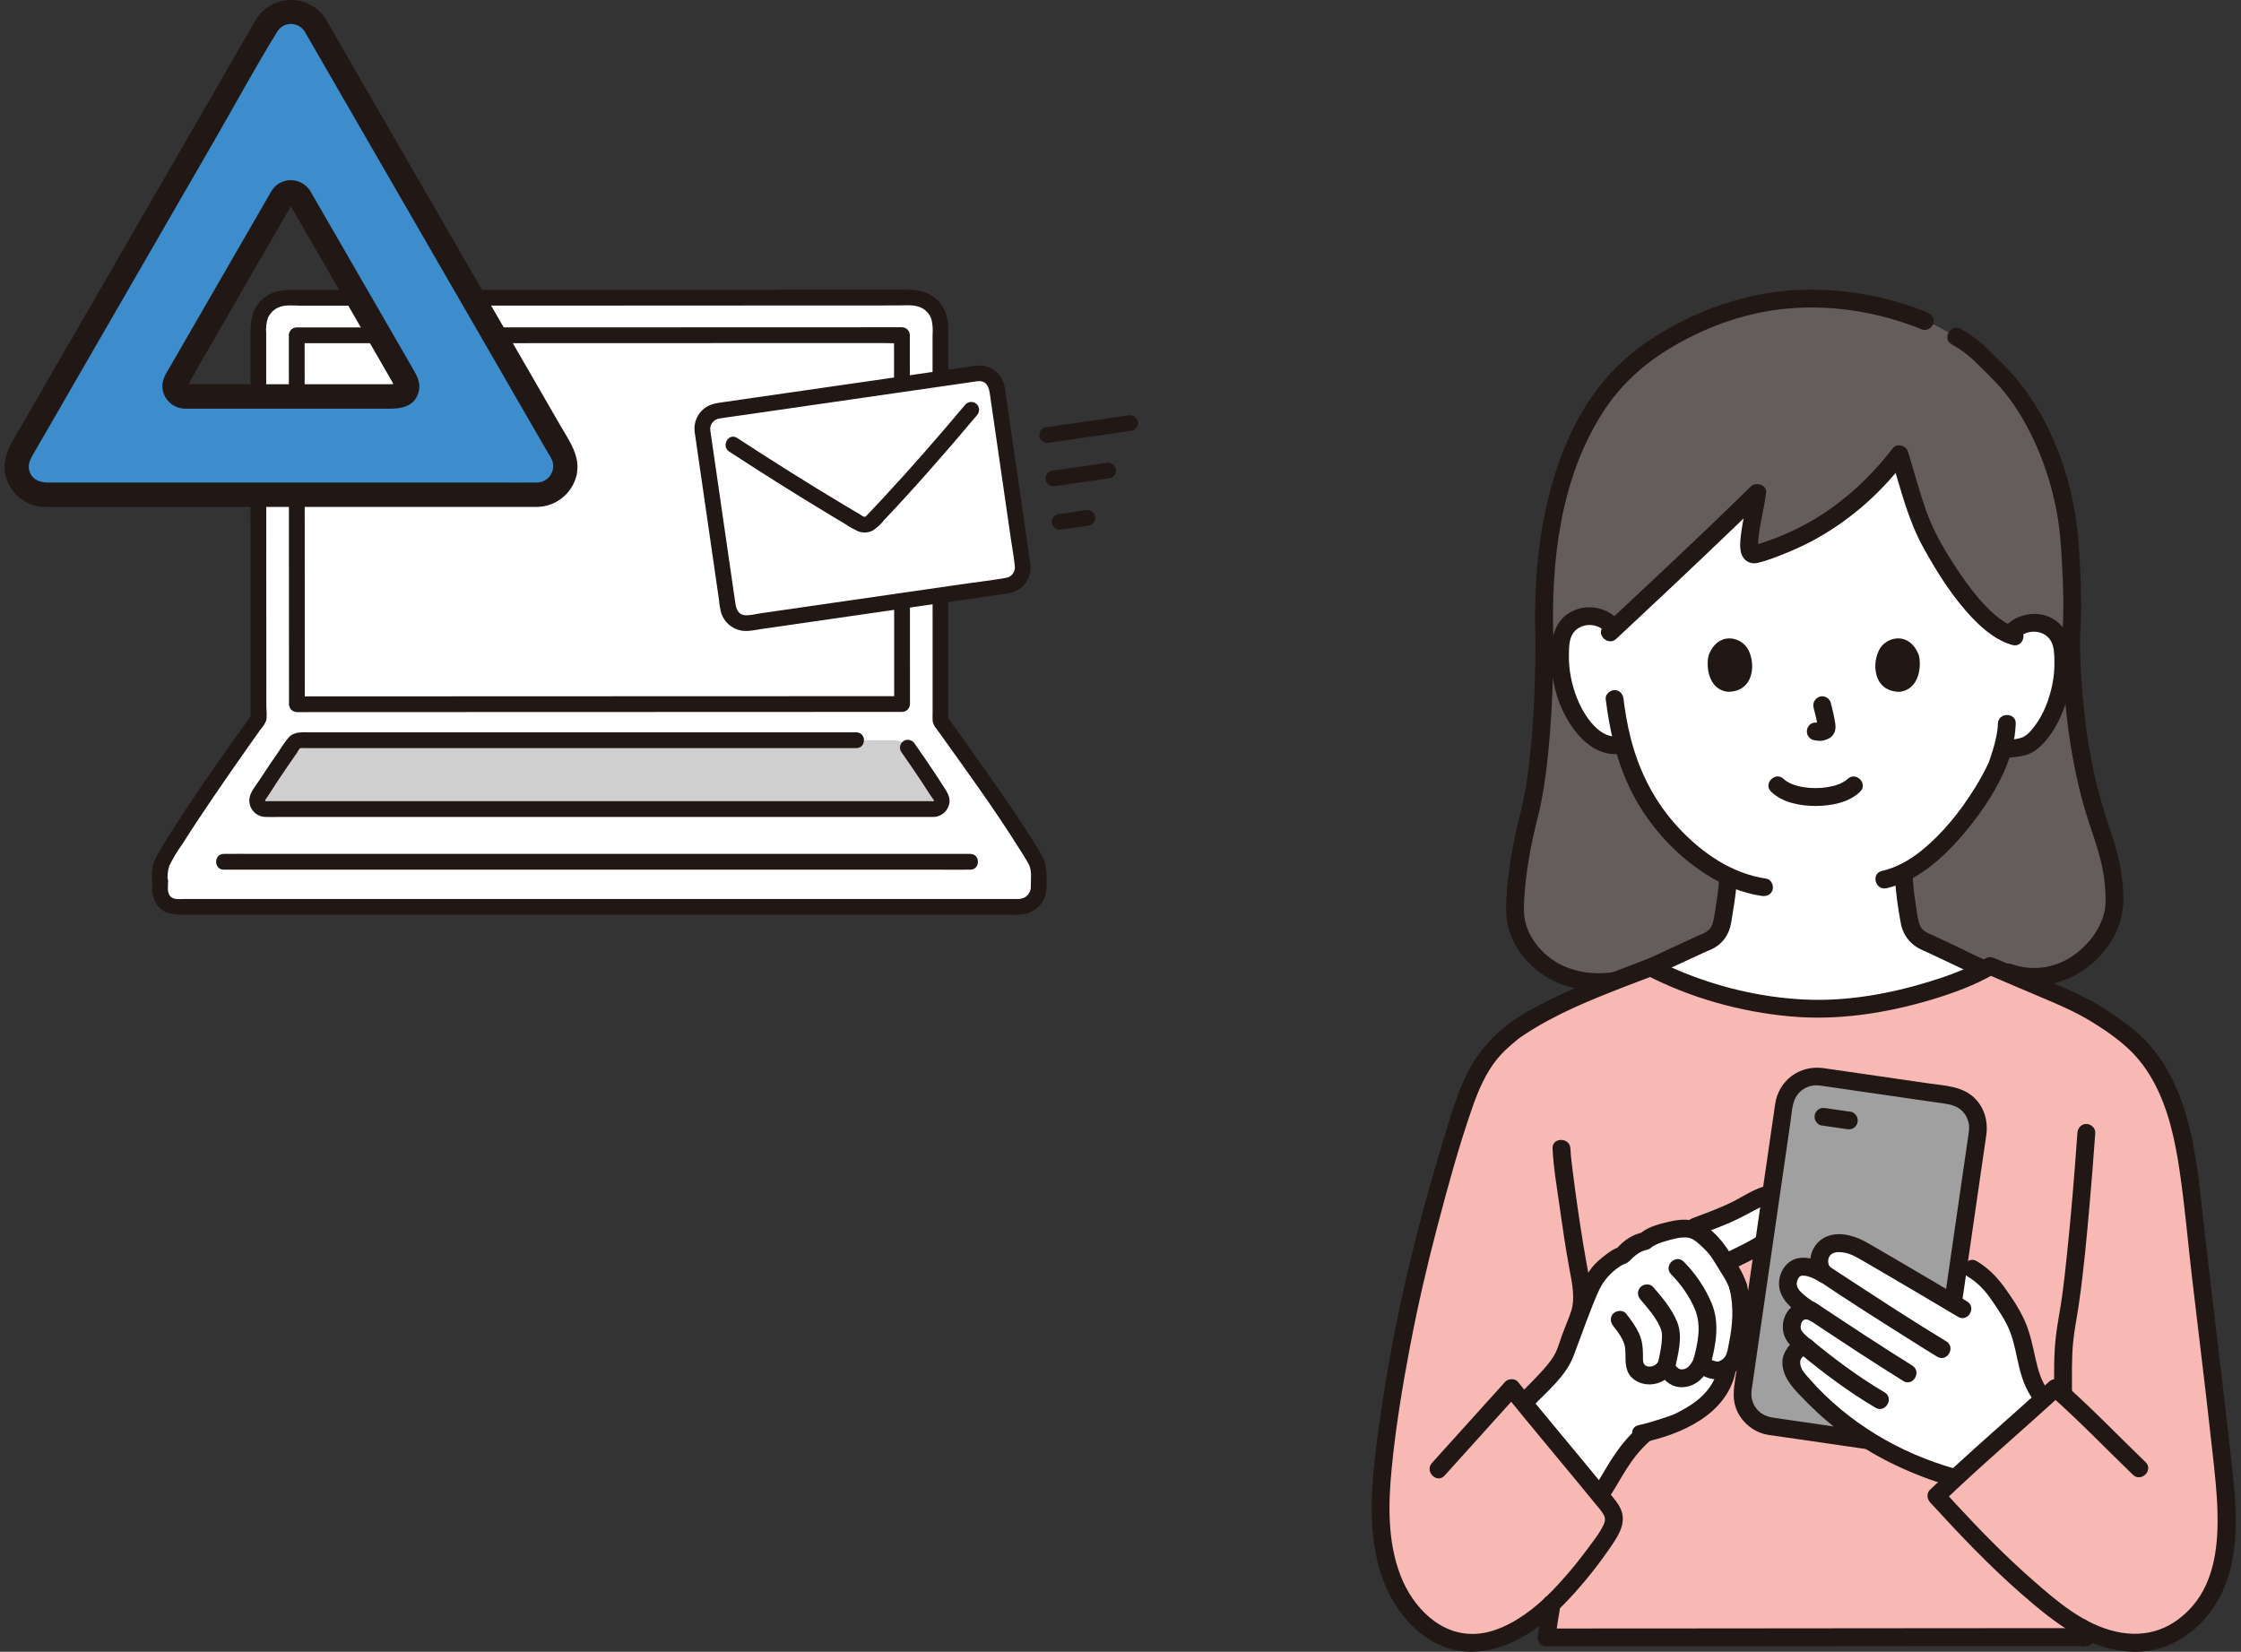 <svg width="213" height="157" viewBox="0 0 213 157" fill="none" xmlns="http://www.w3.org/2000/svg">
<rect x="0" y="0" width="213" height="157" fill="#333333" stroke="none"/>
<g clip-path="url(#clip0_1845_14695)">
<path d="M159.559 91.546C156.439 92.363 154.132 93.126 154.132 93.126C148.067 94.414 143.955 90.249 143.989 86.451C144.01 84.128 144.551 80.324 145.19 78.04C146.124 74.702 146.792 68.828 146.79 60.683C146.391 48.668 149.552 39.954 154.533 35.183C157.536 32.307 164.302 28.39 171.905 28.39C176.542 28.39 179.806 29.233 182.94 30.504L183.929 30.905C184.932 31.45 185.934 31.994 185.934 31.994C187.723 32.966 188.201 33.706 189.844 35.292C193.646 38.961 196.288 45.561 196.708 51.472C196.83 53.177 197.109 57.613 196.84 60.684C196.975 70.83 198.845 76.51 199.811 79.305C200.585 81.547 200.962 83.338 200.983 85.661C201.017 89.459 196.299 94.377 190.874 92.431C190.874 92.431 178.144 89.758 171.7 89.601C168.191 89.515 163.292 90.569 159.559 91.546Z" fill="#645D5C"/>
<path d="M155.599 92.528C155.953 92.408 161.765 89.688 161.886 89.645C163.724 88.981 163.651 87.799 163.883 86.477C164.073 85.391 164.204 84.424 164.261 83.302C161.992 82.236 159.898 80.482 158.065 78.288C156.026 75.847 154.91 73.12 154.272 70.756C154.134 70.77 154.049 70.778 154.049 70.778C152.905 71.064 152.004 70.488 151.367 69.979C150.536 69.307 149.939 68.425 149.482 67.504C148.541 65.612 148.132 63.497 148.312 61.421C148.361 60.895 148.447 60.355 148.712 59.881C149.089 59.205 149.837 58.709 150.659 58.586C151.481 58.464 152.36 58.722 152.953 59.258L153.516 59.662C157.303 56.125 163.618 50.176 167.013 46.839C166.776 48.84 165.519 53.074 166.853 52.677C172.464 51.074 176.982 47.792 180.54 43.164C181.288 45.653 182.23 49.178 183.097 50.804C184.286 53.033 187.627 59.01 191.05 60.342C191.584 59.508 192.701 59.066 193.728 59.219C194.55 59.342 195.298 59.838 195.674 60.514C195.94 60.988 196.026 61.528 196.075 62.054C196.255 64.13 195.846 66.245 194.905 68.137C194.447 69.058 193.85 69.94 193.02 70.612C192.353 71.144 191.147 71.106 190.31 71.254C190.148 71.821 189.982 72.291 189.894 72.557C189.238 74.338 185.551 80.677 180.926 82.948C180.973 84.132 181.11 85.306 181.315 86.478C181.547 87.8 181.474 88.982 183.312 89.645C183.433 89.689 188.645 92.169 188.831 92.246C188.831 92.246 181.169 99.925 170.901 99.925C160.633 99.925 155.599 92.529 155.599 92.529L155.599 92.528Z" fill="white"/>
<path d="M192.033 60.49C192.887 59.761 194.381 59.925 194.941 60.942C195.249 61.5 195.256 62.212 195.266 62.834C195.279 63.593 195.215 64.349 195.061 65.092C194.773 66.485 194.238 67.9 193.369 69.039C193.031 69.484 192.617 69.984 192.062 70.141C191.458 70.313 190.816 70.328 190.197 70.417C189.743 70.482 189.494 71.059 189.605 71.461C189.739 71.949 190.193 72.12 190.648 72.054C191.229 71.97 191.821 71.951 192.392 71.81C193.076 71.642 193.611 71.271 194.1 70.774C195.117 69.743 195.8 68.409 196.277 67.054C196.768 65.661 197.004 64.154 196.96 62.678C196.915 61.201 196.595 59.79 195.296 58.926C193.906 58.002 192.071 58.233 190.833 59.29C190.484 59.588 190.527 60.184 190.833 60.49C191.179 60.836 191.683 60.789 192.033 60.49Z" fill="#211715"/>
<path d="M189.894 68.781C189.866 69.632 189.665 70.46 189.42 71.272C189.334 71.558 189.24 71.842 189.145 72.125C189.113 72.22 189.079 72.314 189.046 72.409C189.037 72.437 189.024 72.464 189.014 72.491C188.96 72.637 189.097 72.308 189.024 72.468C188.647 73.288 188.213 74.077 187.738 74.845C186.358 77.077 184.687 79.179 182.643 80.839C181.528 81.745 180.258 82.467 178.863 82.788C177.799 83.032 178.249 84.67 179.314 84.425C182.175 83.767 184.555 81.672 186.423 79.503C187.982 77.693 189.429 75.656 190.423 73.472C191.083 72.025 191.539 70.371 191.591 68.781C191.627 67.689 189.93 67.69 189.894 68.781Z" fill="#211715"/>
<path d="M153.553 58.657C152.414 57.684 150.851 57.432 149.483 58.075C148.1 58.725 147.575 60.056 147.456 61.499C147.219 64.405 148.097 67.664 150.041 69.879C151.114 71.102 152.617 71.958 154.274 71.596C155.341 71.363 154.889 69.726 153.823 69.958C152.652 70.214 151.557 69.164 150.933 68.291C150.093 67.114 149.566 65.719 149.294 64.305C149.161 63.612 149.109 62.906 149.12 62.2C149.13 61.556 149.134 60.761 149.507 60.204C150.124 59.282 151.525 59.15 152.353 59.857C152.701 60.155 153.211 60.199 153.553 59.857C153.858 59.552 153.903 58.956 153.553 58.657Z" fill="#211715"/>
<path d="M152.617 66.442C152.967 69.307 153.596 72.101 154.819 74.729C156.384 78.092 158.997 81.063 162.112 83.076C163.722 84.117 165.539 84.876 167.441 85.157C167.894 85.224 168.353 85.044 168.485 84.564C168.595 84.164 168.349 83.588 167.892 83.52C164.624 83.036 161.848 81.131 159.621 78.767C157.344 76.35 155.836 73.443 155.012 70.235C154.83 69.526 154.679 68.809 154.554 68.088C154.44 67.428 154.384 67.014 154.314 66.443C154.258 65.988 153.964 65.594 153.465 65.594C153.05 65.594 152.561 65.985 152.617 66.443L152.617 66.442Z" fill="#211715"/>
<path d="M179.788 43.612C180.644 46.49 181.361 49.438 182.825 52.08C184.148 54.467 185.641 56.843 187.542 58.815C188.578 59.889 189.813 60.903 191.276 61.308C192.331 61.6 192.781 59.963 191.728 59.671C190.695 59.385 189.753 58.627 188.944 57.819C187.984 56.861 187.156 55.782 186.393 54.663C185.085 52.744 183.825 50.7 183.059 48.503C182.446 46.744 181.955 44.945 181.424 43.16C181.114 42.115 179.475 42.56 179.788 43.611L179.788 43.612Z" fill="#211715"/>
<path d="M179.93 42.577C177.87 45.242 175.405 47.579 172.51 49.315C171.07 50.178 169.549 50.892 167.962 51.438C167.566 51.575 167.166 51.703 166.763 51.819C166.71 51.834 166.623 51.843 166.576 51.871C166.599 51.857 166.782 51.871 166.664 51.853C166.766 51.869 166.851 51.87 166.942 51.923C166.957 51.931 167.191 52.195 167.111 52.08C167.024 51.955 167.143 52.228 167.132 52.125C167.128 52.079 167.099 52.034 167.101 51.988C167.095 52.19 167.103 51.969 167.1 51.883C167.09 51.603 167.113 51.322 167.144 51.043C167.287 49.744 167.69 48.234 167.862 46.839C167.957 46.073 166.892 45.769 166.414 46.239C162.759 49.828 159.022 53.335 155.288 56.842C154.335 57.736 153.38 58.63 152.424 59.522C151.624 60.269 152.826 61.468 153.624 60.723C157.383 57.215 161.127 53.692 164.835 50.132C165.766 49.239 166.693 48.343 167.613 47.439L166.165 46.839C166.132 47.105 166.193 46.665 166.15 46.947C166.141 47.007 166.131 47.066 166.122 47.125C166.096 47.284 166.068 47.443 166.039 47.602C165.969 47.984 165.894 48.364 165.821 48.745C165.679 49.477 165.545 50.209 165.457 50.949C165.394 51.486 165.343 52.075 165.503 52.601C165.71 53.282 166.328 53.663 167.027 53.508C167.894 53.317 168.757 52.97 169.579 52.642C170.448 52.295 171.303 51.91 172.132 51.475C173.787 50.606 175.336 49.546 176.77 48.349C178.391 46.995 179.839 45.448 181.13 43.778C181.41 43.416 181.483 42.93 181.13 42.577C180.838 42.285 180.212 42.212 179.93 42.577Z" fill="#211715"/>
<path d="M183.166 29.686C179.296 28.124 175.148 27.388 170.972 27.561C166.683 27.738 162.462 29.062 158.722 31.144C155.946 32.69 153.521 34.667 151.636 37.235C149.645 39.947 148.305 43.123 147.422 46.356C146.151 51.004 145.788 55.881 145.941 60.684C145.976 61.774 147.674 61.779 147.639 60.684C147.404 53.343 148.317 45.393 152.407 39.098C153.952 36.721 155.993 34.802 158.417 33.294C161.736 31.231 165.543 29.796 169.439 29.374C173.959 28.885 178.516 29.628 182.715 31.323C183.14 31.495 183.648 31.136 183.759 30.73C183.892 30.245 183.593 29.858 183.166 29.686L183.166 29.686Z" fill="#211715"/>
<path d="M197.689 60.684C197.872 58.51 197.814 56.316 197.714 54.139C197.625 52.198 197.505 50.258 197.153 48.343C196.33 43.868 194.5 39.376 191.548 35.877C190.784 34.971 189.908 34.157 189.07 33.32C188.256 32.509 187.371 31.816 186.362 31.262C185.404 30.735 184.547 32.201 185.505 32.728C186.325 33.178 187.038 33.705 187.705 34.358C188.455 35.093 189.225 35.826 189.932 36.602C191.326 38.134 192.412 39.936 193.293 41.804C194.237 43.805 194.925 45.933 195.379 48.097C195.764 49.933 195.897 51.787 195.993 53.657C196.112 55.992 196.188 58.351 195.991 60.684C195.952 61.141 196.408 61.533 196.839 61.533C197.331 61.533 197.65 61.143 197.689 60.684Z" fill="#211715"/>
<path d="M145.942 60.684C145.94 64.012 145.841 67.345 145.54 70.66C145.337 72.894 145.062 75.111 144.51 77.295C143.825 80.005 143.32 82.748 143.17 85.546C143.109 86.683 143.172 87.793 143.594 88.864C144.029 89.968 144.698 90.968 145.565 91.782C147.936 94.007 151.244 94.585 154.358 93.945C155.427 93.725 154.975 92.088 153.907 92.308C151.52 92.798 148.885 92.42 147.001 90.793C146.237 90.133 145.578 89.272 145.231 88.412C144.818 87.391 144.81 86.584 144.871 85.486C145.016 82.871 145.493 80.316 146.137 77.784C146.677 75.66 146.961 73.466 147.177 71.288C147.527 67.766 147.637 64.222 147.639 60.684C147.639 59.591 145.942 59.589 145.942 60.684Z" fill="#211715"/>
<path d="M195.991 60.684C196.068 66.076 196.614 71.519 198.097 76.719C198.644 78.64 199.418 80.5 199.817 82.46C199.978 83.25 200.073 84.047 200.111 84.852C200.141 85.476 200.149 86.091 200.036 86.6C199.808 87.627 199.314 88.575 198.621 89.395C197.764 90.409 196.661 91.242 195.397 91.671C193.974 92.155 192.513 92.105 191.1 91.612C190.667 91.461 190.171 91.784 190.056 92.205C189.928 92.672 190.214 93.097 190.649 93.249C193.475 94.235 196.477 93.55 198.752 91.657C199.721 90.851 200.548 89.813 201.091 88.674C201.666 87.468 201.871 86.261 201.813 84.932C201.734 83.149 201.387 81.404 200.84 79.708C200.59 78.933 200.313 78.168 200.07 77.39C199.462 75.445 198.988 73.46 198.631 71.454C198 67.9 197.741 64.289 197.69 60.683C197.674 59.592 195.977 59.589 195.992 60.683L195.991 60.684Z" fill="#211715"/>
<path d="M163.394 83.608C163.338 84.441 163.232 85.265 163.092 86.088C163.004 86.606 162.955 87.139 162.818 87.648C162.712 88.043 162.576 88.315 162.178 88.57C161.901 88.747 161.588 88.851 161.289 88.987C159.836 89.647 158.394 90.331 156.943 90.998C156.561 91.174 156.178 91.35 155.794 91.523C155.662 91.583 155.529 91.641 155.397 91.7C155.181 91.797 155.572 91.638 155.373 91.71C154.942 91.864 154.652 92.288 154.78 92.754C154.895 93.171 155.391 93.502 155.824 93.347C156.398 93.141 156.951 92.853 157.504 92.6C158.403 92.187 159.301 91.771 160.198 91.354C160.847 91.053 161.497 90.753 162.146 90.453C162.155 90.448 162.303 90.387 162.302 90.382C162.304 90.388 161.865 90.562 162.25 90.411C162.361 90.367 162.474 90.319 162.583 90.271C162.757 90.194 162.925 90.108 163.084 90.004C163.657 89.628 164.07 89.126 164.323 88.491C164.551 87.92 164.6 87.303 164.701 86.702C164.874 85.675 165.022 84.647 165.093 83.607C165.124 83.149 164.68 82.758 164.244 82.758C163.759 82.758 163.426 83.148 163.395 83.607L163.394 83.608Z" fill="#211715"/>
<path d="M180.084 83.121C180.163 84.665 180.373 86.213 180.661 87.732C180.91 89.051 181.712 89.921 182.948 90.411C183.294 90.548 182.744 90.307 182.983 90.422C183.082 90.471 183.183 90.516 183.283 90.562C183.591 90.707 183.898 90.852 184.206 90.997C185.038 91.391 185.87 91.785 186.702 92.179C187.267 92.446 187.827 92.733 188.402 92.978C188.823 93.157 189.311 93.104 189.563 92.674C189.772 92.317 189.683 91.693 189.259 91.512C188.03 90.988 186.834 90.369 185.626 89.798C185.045 89.523 184.465 89.242 183.88 88.975C183.591 88.843 183.289 88.742 183.019 88.57C182.638 88.326 182.493 88.052 182.392 87.693C182.229 87.118 182.173 86.505 182.077 85.917C181.925 84.991 181.83 84.058 181.781 83.121C181.725 82.034 180.027 82.027 180.084 83.121H180.084Z" fill="#211715"/>
<path d="M146.988 155.645C147.009 155.522 147.242 153.877 147.242 153.877L147.349 153.283C147.363 153.183 147.412 152.89 147.483 152.437C144.93 154.85 141.655 156.777 138.324 155.971C136.457 155.518 134.866 154.231 133.742 152.671C130.697 148.44 131.001 142.727 131.655 137.552C133.013 126.764 135.312 117.234 138.537 106.849C139.375 104.146 140.34 101.359 142.334 99.35C142.66 99.021 143.682 98.158 143.791 98.076C146.863 95.826 152.217 93.681 156.89 91.943C160.926 94.043 167.043 95.876 172.815 95.887C178.282 95.905 185.48 93.979 189.177 91.817C191.516 92.82 193.743 93.786 196.139 94.764C198.575 95.865 200.229 96.937 202.154 98.447C206.797 102.087 207.776 108.608 208.409 114.474C209.328 123.005 210.308 130.315 211.227 138.846C211.633 142.609 212.025 146.515 210.804 150.098C209.583 153.681 206.265 156.383 202.489 156.136C200.933 156.034 199.552 155.596 198.264 154.943C198.264 155.343 198.264 155.602 198.264 155.602C188.671 155.602 160.143 155.639 147.292 155.639" fill="#F8B8B4"/>
<path d="M147.292 156.488C154.038 156.488 160.785 156.482 167.532 156.476C174.895 156.469 182.258 156.462 189.622 156.456C192.502 156.454 195.383 156.451 198.264 156.451C199.356 156.451 199.358 154.753 198.264 154.753C192.293 154.753 186.323 154.761 180.352 154.766C172.769 154.773 165.186 154.78 157.603 154.786C154.166 154.788 150.728 154.79 147.291 154.79C146.199 154.79 146.198 156.488 147.292 156.488Z" fill="#211715"/>
<path d="M147.566 109.167C147.647 110.931 147.955 112.701 148.201 114.447C148.491 116.504 148.789 118.564 149.168 120.607C149.426 121.998 149.772 123.499 149.26 124.872C149.099 125.301 149.439 125.803 149.852 125.916C150.328 126.047 150.735 125.754 150.896 125.323C151.403 123.968 151.217 122.457 150.974 121.067C150.804 120.098 150.621 119.132 150.464 118.161C150.111 115.969 149.788 113.76 149.514 111.582C149.414 110.781 149.3 109.975 149.263 109.168C149.213 108.079 147.515 108.073 147.566 109.168L147.566 109.167Z" fill="#211715"/>
<path d="M147.806 155.871C147.933 155.111 148.017 154.344 148.153 153.585C148.208 153.278 148.253 152.97 148.301 152.663C148.337 152.429 148.339 152.22 148.215 152.009C148.112 151.833 147.91 151.665 147.708 151.619C147.302 151.526 146.738 151.743 146.664 152.212C146.527 153.085 146.381 153.954 146.256 154.83C146.228 155.026 146.202 155.224 146.169 155.42C146.131 155.651 146.132 155.864 146.255 156.074C146.358 156.25 146.56 156.418 146.762 156.464C147.172 156.557 147.728 156.34 147.806 155.871Z" fill="#211715"/>
<path d="M197.006 154.726C197.018 154.831 197.034 154.935 197.049 155.04L197.018 154.814C197.055 155.13 197.108 155.444 197.155 155.759L197.17 155.864C197.197 155.974 197.247 156.07 197.323 156.152C197.382 156.244 197.462 156.317 197.56 156.371C197.658 156.433 197.763 156.466 197.876 156.472C197.989 156.497 198.101 156.492 198.214 156.456C198.42 156.39 198.617 156.263 198.721 156.066L198.807 155.864C198.847 155.713 198.847 155.563 198.807 155.412L198.702 154.708L198.686 154.606L198.717 154.832C198.705 154.727 198.689 154.622 198.674 154.518L198.705 154.743L198.703 154.726C198.707 154.609 198.683 154.5 198.63 154.398C198.595 154.293 198.537 154.202 198.454 154.125C198.377 154.043 198.286 153.984 198.181 153.95C198.08 153.897 197.971 153.873 197.854 153.877L197.629 153.907C197.485 153.948 197.36 154.02 197.254 154.125L197.122 154.297C197.045 154.43 197.006 154.572 197.006 154.726H197.006Z" fill="#211715"/>
<path d="M196.936 132.173C196.935 130.659 196.898 129.147 197.039 127.638C197.151 126.433 197.401 125.256 197.575 124.061C198.041 120.852 198.337 117.618 198.619 114.389C198.815 112.155 198.99 109.919 199.148 107.682C199.18 107.224 198.734 106.833 198.299 106.833C197.813 106.833 197.483 107.223 197.45 107.682C197.181 111.499 196.868 115.314 196.472 119.119C196.325 120.534 196.162 122.023 195.972 123.372C195.8 124.589 195.55 125.791 195.407 127.013C195.206 128.73 195.237 130.447 195.238 132.172C195.239 133.265 196.936 133.267 196.936 132.173Z" fill="#211715"/>
<path d="M145.101 133.06C146.146 131.966 148.269 130.023 148.764 128.593C149.553 126.316 149.895 125.607 150.666 123.615C151.039 122.652 151.506 121.397 152.257 120.689C152.672 120.298 153.586 119.468 154.239 119.316C154.771 118.606 155.812 118.031 156.386 117.96C156.925 117.367 159.049 116.852 159.689 116.792C160.033 116.76 160.322 116.765 160.578 116.805C163.307 115.777 164.07 115.52 165.857 114.581C167.069 113.944 168.045 113.217 169.367 113.574C169.662 113.653 170.237 114.071 170.352 114.354C170.704 115.224 170.298 115.963 169.684 116.528C167.387 118.638 165.655 119.174 164.01 120.047C164.062 120.129 164.118 120.218 164.178 120.312C164.663 121.066 165.004 121.623 165.206 122.288C165.439 123.182 165.601 124.867 165.477 125.888C165.357 126.866 165.166 127.946 164.939 128.828C164.826 129.267 164.623 129.63 164.202 129.914C164.146 130.163 164.114 130.306 164.114 130.306C163.648 132.403 162.192 133.885 159.582 135.145C159.073 135.39 157.451 135.909 156.424 136.172C154.303 137.981 153.355 140.167 152.319 141.731" fill="white"/>
<path d="M145.701 133.661C147.076 132.228 148.822 130.809 149.55 128.907C150.313 126.915 151.001 124.889 151.847 122.929C152.262 121.968 152.807 121.24 153.639 120.606C153.833 120.458 154.046 120.301 154.271 120.202C154.517 120.093 154.715 120.026 154.914 119.82C155.28 119.441 155.659 119.106 156.156 118.901C156.305 118.84 156.461 118.826 156.611 118.777C156.795 118.719 156.886 118.626 157.032 118.513C157.213 118.37 156.878 118.6 157.102 118.463C157.463 118.244 157.807 118.124 158.225 117.994C158.62 117.872 159.022 117.768 159.429 117.688C159.508 117.672 159.587 117.658 159.667 117.644C159.899 117.603 159.495 117.656 159.689 117.641C159.934 117.622 160.231 117.602 160.446 117.64C160.871 117.715 161.208 117.984 161.55 118.295C161.94 118.648 162.356 119.044 162.629 119.441C162.95 119.907 163.23 120.402 163.533 120.879C163.864 121.4 164.197 121.922 164.386 122.513C164.717 123.55 166.356 123.106 166.022 122.061C165.633 120.843 164.856 119.722 164.149 118.665C163.548 117.764 162.653 116.788 161.677 116.29C160.702 115.791 159.636 115.889 158.609 116.13C157.663 116.352 156.489 116.642 155.786 117.359L156.16 117.14C155.213 117.291 154.222 117.974 153.638 118.716L154.013 118.497C153.423 118.66 152.928 119.017 152.456 119.392C152.049 119.714 151.642 120.06 151.317 120.467C150.508 121.483 150.103 122.745 149.633 123.939C149.248 124.919 148.845 125.892 148.478 126.879C148.282 127.408 148.088 128.09 147.879 128.525C147.664 128.97 147.365 129.379 147.052 129.759C146.263 130.716 145.358 131.566 144.5 132.46C143.743 133.249 144.942 134.451 145.7 133.661H145.701Z" fill="#211715"/>
<path d="M155.595 135.771C154.658 136.623 153.871 137.625 153.184 138.686C152.629 139.544 152.147 140.448 151.585 141.302C151.34 141.673 151.499 142.257 151.89 142.463C152.315 142.688 152.79 142.555 153.051 142.159C153.598 141.328 154.068 140.45 154.605 139.612C154.756 139.378 154.91 139.146 155.071 138.919C155.244 138.674 155.35 138.533 155.488 138.361C155.888 137.865 156.324 137.401 156.795 136.972C157.125 136.673 157.122 136.072 156.795 135.772C156.443 135.449 155.947 135.452 155.595 135.772L155.595 135.771Z" fill="#211715"/>
<path d="M163.295 130.08C162.909 131.753 161.771 132.928 160.272 133.815C160.046 133.949 159.816 134.075 159.584 134.196C159.462 134.259 159.339 134.321 159.215 134.381C159.18 134.398 158.927 134.508 159.141 134.42C158.81 134.556 158.469 134.67 158.128 134.782C157.345 135.041 156.549 135.289 155.741 135.463C154.674 135.694 155.126 137.331 156.192 137.101C159.802 136.321 164.016 134.496 164.932 130.532C165.177 129.469 163.541 129.015 163.295 130.081L163.295 130.08Z" fill="#211715"/>
<path d="M161.315 117.431C162.391 117.026 163.472 116.63 164.526 116.169C165.542 115.724 166.491 115.161 167.483 114.668C167.972 114.425 168.444 114.294 168.989 114.355C169.122 114.37 169.261 114.429 169.454 114.59C169.607 114.717 169.615 114.735 169.631 114.949C169.668 115.436 169.216 115.811 168.889 116.102C168.391 116.547 167.87 116.958 167.314 117.329C166.339 117.979 165.285 118.472 164.234 118.983C163.821 119.183 163.711 119.77 163.929 120.144C164.175 120.565 164.676 120.65 165.09 120.449C166.183 119.918 167.277 119.404 168.285 118.719C168.94 118.273 169.566 117.777 170.154 117.246C170.71 116.743 171.176 116.132 171.293 115.373C171.536 113.785 170.214 112.653 168.708 112.631C167.234 112.611 165.941 113.606 164.673 114.234C163.441 114.844 162.172 115.302 160.864 115.794C160.435 115.955 160.142 116.367 160.271 116.838C160.384 117.25 160.884 117.593 161.315 117.431Z" fill="#211715"/>
<path d="M158.837 121.127C159.761 122.064 160.588 123.223 161.096 124.441C161.743 125.99 161.371 127.687 160.953 129.244C160.67 130.3 162.307 130.751 162.59 129.695C163.095 127.811 163.463 125.768 162.697 123.901C162.096 122.436 161.15 121.053 160.038 119.926C159.269 119.147 158.069 120.348 158.837 121.127V121.127Z" fill="#211715"/>
<path d="M155.929 123.534C156.627 124.338 157.393 125.235 157.8 126.172C157.803 126.178 157.869 126.357 157.891 126.431C157.91 126.494 157.926 126.558 157.94 126.622C157.95 126.668 157.955 126.729 157.946 126.647C157.985 126.98 157.962 127.327 157.928 127.658C157.858 128.352 157.687 129.038 157.547 129.72C157.456 130.169 157.677 130.638 158.14 130.765C158.559 130.88 159.092 130.623 159.184 130.172C159.475 128.746 159.988 127.075 159.412 125.66C158.903 124.409 158.006 123.344 157.129 122.333C156.829 121.986 156.237 122.025 155.929 122.333C155.585 122.677 155.628 123.186 155.929 123.534Z" fill="#211715"/>
<path d="M164.386 122.513C164.82 124.244 164.678 125.987 164.323 127.716C164.172 128.447 164.155 129.055 163.449 129.364C163.384 129.392 163.315 129.409 163.249 129.435C163.439 129.36 163.384 129.431 163.286 129.417C163.226 129.409 163.164 129.412 163.103 129.405C163.252 129.423 163.057 129.393 163.03 129.385C162.905 129.352 162.739 129.3 162.7 129.28C162.667 129.264 162.516 129.209 162.606 129.232C162.529 129.212 162.547 129.122 162.59 129.244C162.371 128.625 161.371 128.324 161.039 129.041C160.834 129.483 160.54 130.049 160.012 130.151C159.522 130.246 159.293 129.876 159.038 129.484C158.684 128.939 157.926 128.936 157.572 129.484C157.361 129.812 156.939 129.956 156.582 129.871C156.092 129.755 156.167 129.256 156.159 128.79C156.148 128.072 156.104 127.48 155.812 126.813C155.497 126.092 155.033 125.459 154.544 124.847C154.258 124.489 153.643 124.548 153.344 124.847C152.99 125.201 153.057 125.688 153.344 126.047C153.797 126.615 154.382 127.413 154.462 128.105C154.552 128.886 154.366 129.823 154.822 130.593C155.233 131.286 156.13 131.635 156.91 131.586C157.793 131.531 158.559 131.085 159.038 130.341H157.573C158.156 131.24 158.916 131.951 160.065 131.845C161.214 131.74 162.039 130.902 162.504 129.898L160.953 129.695C161.293 130.657 162.341 131.132 163.319 131.115C164.393 131.097 165.365 130.227 165.698 129.247C165.901 128.65 166.001 128 166.107 127.38C166.217 126.737 166.331 126.083 166.359 125.431C166.408 124.317 166.294 123.143 166.023 122.061C165.757 121.002 164.12 121.451 164.386 122.513Z" fill="#211715"/>
<path d="M185.599 140.423C182.834 139.657 179.626 138.257 176.984 136.508C174.577 134.915 172.471 133.021 170.822 130.993C170.394 130.466 170.182 129.856 170.281 129.184C170.381 128.512 171.369 127.612 171.784 128.15C170.81 127.364 170.222 126.9 170.305 125.982C170.413 124.793 171.446 124.18 172.455 124.793C170.083 123.402 169.666 122.469 170.051 121.382C170.473 120.191 171.673 120.055 173.395 121.112C172.471 120.066 173.037 118.883 173.593 118.499C174.454 117.904 175.87 118.187 176.864 118.749C177.49 119.102 180.74 120.999 183.702 122.749C184.524 121.215 185.504 119.387 185.504 119.387L187.454 120.607C189.288 121.679 190.107 123.25 191.229 125.055C192.859 127.677 192.259 130.566 194.127 132.824" fill="white"/>
<path d="M165.645 132.053L169.57 104.961C169.815 103.271 171.386 102.097 173.076 102.342L185.357 104.123C187.047 104.368 188.22 105.939 187.975 107.63L184.05 134.722C183.805 136.412 182.234 137.586 180.544 137.341L168.263 135.56C166.573 135.315 165.4 133.744 165.645 132.053Z" fill="#A0A0A0"/>
<path d="M168.038 136.38C171.315 136.855 174.592 137.33 177.869 137.805C179.246 138.005 180.959 138.489 182.302 137.994C183.628 137.506 184.644 136.347 184.87 134.939C184.904 134.725 184.932 134.51 184.963 134.296L186.336 124.821C186.934 120.694 187.532 116.566 188.13 112.439L188.687 108.6C188.721 108.362 188.756 108.125 188.79 107.887C188.974 106.583 188.617 105.272 187.646 104.345C186.485 103.237 184.874 103.202 183.378 102.986L177.178 102.086C175.89 101.9 174.604 101.707 173.315 101.527C171.054 101.209 169.049 102.688 168.721 104.955L167.503 113.36L165.68 125.94L165.035 130.389C164.897 131.344 164.666 132.346 164.85 133.305C165.149 134.863 166.483 136.123 168.038 136.38C168.49 136.455 168.952 136.262 169.082 135.787C169.193 135.381 168.944 134.818 168.489 134.743C167.851 134.638 167.283 134.36 166.895 133.827C166.718 133.584 166.597 133.316 166.524 133.027C166.489 132.884 166.468 132.752 166.463 132.605C166.461 132.523 166.492 132.037 166.463 132.279C166.484 132.108 166.513 131.937 166.538 131.767L167.027 128.386C167.595 124.472 168.162 120.558 168.729 116.644C169.216 113.278 169.704 109.912 170.192 106.546C170.303 105.779 170.327 104.817 170.763 104.16C171.096 103.659 171.63 103.31 172.22 103.197C172.362 103.169 172.501 103.16 172.647 103.161C172.725 103.161 173.091 103.191 172.854 103.163C172.885 103.166 172.917 103.172 172.948 103.176C173.455 103.25 173.961 103.323 174.469 103.397C177.943 103.9 181.417 104.404 184.892 104.908C185.635 105.016 186.313 105.258 186.759 105.907C186.931 106.158 187.041 106.422 187.11 106.717C187.143 106.86 187.157 106.995 187.159 107.142C187.161 107.228 187.128 107.653 187.158 107.407C187.152 107.456 187.143 107.504 187.137 107.552C187.008 108.443 186.879 109.333 186.75 110.223C186.204 113.989 185.658 117.754 185.113 121.52C184.591 125.119 184.069 128.718 183.548 132.318C183.444 133.036 183.35 133.757 183.236 134.474C183.074 135.491 182.394 136.325 181.343 136.501C181.201 136.524 181.056 136.528 180.912 136.525C180.852 136.524 180.504 136.493 180.766 136.524C180.729 136.519 180.692 136.513 180.655 136.507C180.469 136.48 180.282 136.453 180.096 136.426C176.535 135.91 172.975 135.394 169.415 134.878C169.107 134.833 168.798 134.788 168.489 134.743C168.036 134.677 167.577 134.855 167.445 135.336C167.336 135.735 167.582 136.314 168.038 136.38V136.38Z" fill="#211715"/>
<path d="M175.954 105.683C175.15 105.566 174.346 105.448 173.542 105.332C173.307 105.298 173.102 105.292 172.889 105.417C172.713 105.52 172.545 105.722 172.499 105.925C172.449 106.142 172.46 106.386 172.584 106.579C172.695 106.751 172.879 106.938 173.091 106.969C173.895 107.085 174.699 107.203 175.503 107.32C175.738 107.354 175.943 107.359 176.156 107.234C176.332 107.131 176.5 106.929 176.546 106.727C176.596 106.51 176.585 106.266 176.461 106.073C176.35 105.9 176.166 105.713 175.954 105.683Z" fill="#211715"/>
<path d="M185.599 140.423C180.316 138.959 174.5 135.262 171.041 131.008C170.613 130.481 170.182 129.855 170.281 129.184C170.381 128.512 171.369 127.612 171.784 128.149C170.857 127.274 170.253 126.854 170.346 125.938C170.452 124.898 171.512 124.305 172.558 124.849C170.403 123.401 169.706 122.261 170.052 121.382C170.583 120.03 171.673 120.055 173.396 121.111C172.471 120.066 173.038 118.883 173.594 118.499C174.454 117.904 175.753 118.216 176.731 118.805C179.272 120.335 183.263 122.68 186.516 124.629L188.201 125.606" fill="white"/>
<path d="M186.962 123.699C184.629 122.301 182.283 120.922 179.934 119.549C179.14 119.084 178.346 118.62 177.549 118.161C176.459 117.535 175.096 117.059 173.841 117.453C173.045 117.704 172.468 118.283 172.196 119.068C171.864 120.025 172.174 120.959 172.795 121.711L173.824 120.378C172.923 119.838 171.808 119.342 170.74 119.633C169.894 119.864 169.32 120.629 169.146 121.464C168.739 123.416 170.567 124.66 172.027 125.525L172.884 124.059C171.568 123.319 170.046 123.869 169.574 125.325C169.368 125.962 169.414 126.692 169.741 127.281C170.08 127.889 170.653 128.321 171.184 128.75C172.02 129.424 173.14 128.37 172.384 127.549C171.215 126.28 169.549 128.037 169.424 129.255C169.252 130.938 170.727 132.264 171.804 133.356C174.196 135.782 177.033 137.768 180.104 139.236C181.8 140.047 183.562 140.734 185.373 141.242C186.427 141.537 186.876 139.899 185.824 139.604C180.548 138.126 175.611 135.199 171.988 131.063C171.58 130.596 171.037 130.075 171.11 129.397C171.128 129.225 171.188 129.134 171.319 128.99C171.36 128.945 171.505 128.849 171.508 128.835C171.529 128.744 171.563 128.872 171.48 128.832C171.405 128.795 171.25 128.82 171.184 128.749L172.384 127.549C172.035 127.267 171.644 126.991 171.356 126.643C171.188 126.44 171.122 126.285 171.151 126.04C171.219 125.46 171.562 125.263 172.027 125.525C172.98 126.061 173.825 124.616 172.884 124.059C172.238 123.677 171.608 123.277 171.094 122.725C170.992 122.616 171.018 122.654 170.931 122.51C170.903 122.464 170.878 122.418 170.852 122.372C170.739 122.176 170.871 122.452 170.834 122.337C170.81 122.266 170.765 121.998 170.782 122.194C170.773 122.093 170.775 121.994 170.782 121.893C170.791 121.771 170.751 122.036 170.783 121.916C170.795 121.871 170.802 121.825 170.816 121.78C170.853 121.658 170.859 121.624 170.906 121.535C170.918 121.513 171.028 121.345 170.994 121.392C170.948 121.456 171.096 121.302 171.026 121.358C171.076 121.317 171.127 121.291 171.191 121.271C171.324 121.231 171.567 121.245 171.803 121.307C172.223 121.418 172.597 121.623 172.967 121.845C173.841 122.368 174.583 121.222 173.996 120.511C173.691 120.142 173.681 119.677 173.958 119.31C173.902 119.384 174.128 119.147 174.044 119.217C174.007 119.248 174.206 119.122 174.235 119.109C174.487 119.002 174.782 119.003 175.049 119.028C175.829 119.099 176.481 119.505 177.139 119.886C178.993 120.961 180.841 122.047 182.687 123.136C183.828 123.809 184.969 124.484 186.106 125.165C187.045 125.728 187.899 124.261 186.962 123.699V123.699Z" fill="#211715"/>
<path d="M184.985 127.491C181.747 125.539 178.581 123.456 175.413 121.392C174.864 121.035 174.314 120.679 173.771 120.312C172.864 119.698 172.013 121.169 172.914 121.778C175.861 123.771 178.88 125.667 181.889 127.566C182.632 128.035 183.376 128.504 184.128 128.957C185.066 129.523 185.92 128.055 184.985 127.491H184.985Z" fill="#211715"/>
<path d="M181.754 129.797C178.665 127.876 175.63 125.865 172.6 123.852C171.687 123.246 170.837 124.716 171.743 125.318C174.773 127.331 177.808 129.342 180.897 131.263C181.828 131.841 182.681 130.373 181.754 129.797Z" fill="#211715"/>
<path d="M179.118 132.339C176.714 130.926 174.416 129.218 172.299 127.473C171.945 127.181 171.444 127.127 171.099 127.473C170.798 127.773 170.743 128.38 171.099 128.673C173.351 130.53 175.742 132.324 178.261 133.805C179.205 134.359 180.061 132.892 179.118 132.339Z" fill="#211715"/>
<path d="M187.026 121.339C187.959 121.898 188.685 122.67 189.292 123.565C189.941 124.52 190.664 125.548 191.07 126.632C191.484 127.736 191.66 128.901 191.938 130.041C192.242 131.286 192.72 132.422 193.527 133.424C193.815 133.781 194.428 133.724 194.727 133.424C195.08 133.071 195.016 132.582 194.727 132.224C193.995 131.314 193.698 130.171 193.451 129.053C193.179 127.817 192.928 126.591 192.395 125.434C191.898 124.355 191.194 123.294 190.496 122.335C189.776 121.347 188.936 120.504 187.882 119.873C186.942 119.311 186.088 120.778 187.025 121.339H187.026Z" fill="#211715"/>
<path d="M137.305 140.254C139.625 137.682 141.944 135.111 144.264 132.539H143.064C145.286 135.285 147.559 137.989 149.808 140.712C150.395 141.423 150.979 142.135 151.561 142.85C151.837 143.189 152.141 143.519 152.374 143.89C152.592 144.239 152.601 144.523 152.428 144.9C152.033 145.758 151.374 146.557 150.817 147.315C150.233 148.109 149.616 148.878 148.972 149.623C147.766 151.018 146.471 152.37 144.954 153.43C143.567 154.4 141.96 155.213 140.241 155.299C136.843 155.469 134.253 152.711 133.111 149.745C131.866 146.511 131.945 142.945 132.277 139.55C132.657 135.667 133.292 131.798 134.022 127.968C134.757 124.104 135.641 120.27 136.645 116.467C137.64 112.696 138.672 108.899 139.961 105.216C140.518 103.625 141.205 102.022 142.266 100.696C142.695 100.161 143.186 99.702 143.703 99.255C143.901 99.084 144.114 98.924 144.305 98.745C144.361 98.693 144.434 98.688 144.219 98.809C144.284 98.773 144.347 98.716 144.408 98.673C144.572 98.557 144.737 98.444 144.904 98.334C147.861 96.379 151.227 95.028 154.517 93.748C155.38 93.412 156.247 93.084 157.115 92.761L156.462 92.675C160.676 94.856 165.404 96.171 170.123 96.606C174.628 97.021 179.195 96.323 183.514 95.039C185.609 94.416 187.71 93.649 189.605 92.549H188.749C190.481 93.293 192.211 94.04 193.949 94.769C195.548 95.44 197.123 96.109 198.614 97.004C199.9 97.778 201.187 98.651 202.289 99.675C203.308 100.622 204.12 101.741 204.772 102.968C206.122 105.51 206.734 108.398 207.156 111.222C207.665 114.634 207.953 118.083 208.355 121.509C208.781 125.137 209.226 128.762 209.65 132.39C209.874 134.308 210.093 136.227 210.302 138.147C210.499 139.948 210.705 141.752 210.761 143.564C210.859 146.692 210.531 150.18 208.398 152.648C207.548 153.631 206.474 154.452 205.242 154.894C203.911 155.372 202.522 155.399 201.147 155.093C198.052 154.406 195.536 152.231 193.213 150.196C190.665 147.965 188.292 145.545 185.994 143.06C185.543 142.574 185.096 142.085 184.648 141.596V142.797C188.322 139.268 192.213 135.971 195.964 132.526H194.763C197.53 134.955 200.078 137.622 202.726 140.177C203.513 140.935 204.715 139.736 203.927 138.976C201.278 136.422 198.731 133.754 195.964 131.325C195.608 131.013 195.12 130.997 194.763 131.325C191.013 134.771 187.122 138.068 183.448 141.596C183.107 141.924 183.143 142.464 183.448 142.797C186.241 145.845 189.081 148.848 192.204 151.563C195.259 154.219 198.726 157.016 202.995 157C206.78 156.986 209.994 154.319 211.396 150.919C213.161 146.639 212.396 141.735 211.905 137.282C211.39 132.623 210.82 127.971 210.267 123.317C209.985 120.95 209.709 118.581 209.447 116.211C209.223 114.197 209.023 112.179 208.7 110.177C208.11 106.508 207.081 102.781 204.733 99.825C203.533 98.313 201.948 97.145 200.346 96.09C198.499 94.874 196.51 94.017 194.478 93.165C193.418 92.72 192.361 92.268 191.304 91.814C190.79 91.593 190.276 91.371 189.761 91.151C189.405 90.999 189.115 90.901 188.749 91.084C188.564 91.176 188.388 91.289 188.206 91.386C186.66 92.21 185.001 92.813 183.328 93.322C179.557 94.471 175.581 95.183 171.63 95.011C167.391 94.827 163.095 93.793 159.204 92.105C158.778 91.92 158.356 91.726 157.939 91.523C157.731 91.421 157.528 91.308 157.318 91.21C156.925 91.027 156.619 91.141 156.237 91.284C155.217 91.665 154.2 92.054 153.187 92.456C151.168 93.258 149.16 94.103 147.215 95.075C145.679 95.842 144.128 96.675 142.813 97.79C141.42 98.97 140.307 100.316 139.487 101.957C138.527 103.878 137.918 105.951 137.295 107.998C136.611 110.241 135.957 112.494 135.344 114.758C134.145 119.182 133.103 123.649 132.264 128.156C131.842 130.424 131.47 132.701 131.149 134.986C130.844 137.149 130.548 139.32 130.428 141.503C130.21 145.477 130.611 149.776 133.009 153.099C134.203 154.756 135.842 156.147 137.834 156.719C139.877 157.307 141.998 156.913 143.889 156.023C145.844 155.103 147.555 153.65 149.03 152.089C150.623 150.404 152.07 148.57 153.354 146.64C154.012 145.652 154.559 144.573 154.029 143.397C153.823 142.939 153.496 142.558 153.183 142.171C152.808 141.707 152.431 141.245 152.053 140.783C150.773 139.219 149.478 137.667 148.187 136.113C146.87 134.529 145.559 132.94 144.264 131.339C143.985 130.994 143.347 131.025 143.063 131.339C140.744 133.91 138.424 136.482 136.104 139.054C135.374 139.863 136.571 141.067 137.305 140.254L137.305 140.254Z" fill="#211715"/>
<path d="M168.334 75.246C169.412 76.302 171.122 76.607 172.568 76.606C174.014 76.605 175.724 76.303 176.802 75.246C177.584 74.481 176.384 73.281 175.602 74.046C175.567 74.08 175.389 74.232 175.493 74.149C175.59 74.072 175.36 74.238 175.307 74.271C175.213 74.329 175.116 74.382 175.017 74.431C174.951 74.465 174.883 74.497 174.815 74.526C174.93 74.476 174.807 74.528 174.755 74.547C174.045 74.803 173.321 74.908 172.568 74.908C171.833 74.909 171.112 74.814 170.419 74.562C170.411 74.559 170.163 74.458 170.32 74.526C170.263 74.501 170.207 74.475 170.151 74.447C170.041 74.393 169.934 74.335 169.83 74.271C169.75 74.221 169.674 74.166 169.597 74.113C169.813 74.26 169.588 74.098 169.535 74.046C168.754 73.281 167.552 74.481 168.334 75.246Z" fill="#211715"/>
<path d="M172.375 67.258C172.536 67.874 172.691 68.499 172.784 69.13L172.754 68.904C172.764 68.99 172.769 69.076 172.761 69.162L172.791 68.936C172.785 68.977 172.776 69.014 172.763 69.053L172.848 68.85C172.836 68.877 172.824 68.9 172.807 68.924L172.94 68.753C172.921 68.776 172.902 68.794 172.879 68.813L173.051 68.68C173.003 68.71 172.953 68.735 172.902 68.759L173.105 68.673C173.023 68.707 172.943 68.732 172.855 68.746L173.081 68.716C173.002 68.725 172.925 68.724 172.847 68.715L173.072 68.746C172.984 68.733 172.897 68.712 172.809 68.7C172.572 68.668 172.371 68.659 172.155 68.785C171.979 68.888 171.811 69.09 171.765 69.293C171.715 69.51 171.726 69.754 171.85 69.947C171.961 70.118 172.146 70.308 172.357 70.337C172.549 70.363 172.735 70.412 172.929 70.42C173.223 70.433 173.497 70.344 173.759 70.225C174.081 70.078 174.331 69.795 174.417 69.448C174.49 69.154 174.458 68.892 174.408 68.598C174.307 67.995 174.167 67.398 174.012 66.806C173.9 66.377 173.401 66.073 172.969 66.214C172.527 66.356 172.255 66.798 172.376 67.258H172.375Z" fill="#211715"/>
<path d="M162.429 62.205C162.116 63.221 162.32 65.558 164.244 65.756C166.787 65.741 166.922 62.916 166.066 61.588C165.365 60.5 163.304 60.048 162.429 62.205Z" fill="#211715"/>
<path d="M182.354 62.205C182.667 63.221 182.463 65.557 180.539 65.756C177.997 65.741 177.861 62.916 178.717 61.587C179.418 60.5 181.479 60.047 182.354 62.205Z" fill="#211715"/>
</g>
<g clip-path="url(#clip1_1845_14695)">
<path d="M24.561 59.672C24.557 50.635 24.552 38.658 24.55 31.012C24.549 30.657 24.619 30.305 24.756 29.976C24.892 29.647 25.092 29.349 25.344 29.097C25.596 28.846 25.895 28.646 26.224 28.51C26.553 28.374 26.906 28.304 27.262 28.304C38.949 28.301 72.814 28.289 86.672 28.284C87.028 28.284 87.382 28.354 87.711 28.49C88.04 28.626 88.34 28.825 88.592 29.077C88.844 29.329 89.044 29.627 89.18 29.956C89.317 30.285 89.387 30.637 89.387 30.993C89.387 41.249 89.391 57.908 89.395 68.521C91.541 71.533 96.146 77.868 98.396 81.706C98.62 82.087 98.737 82.522 98.736 82.963C98.736 83.355 98.728 83.829 98.728 84.319C98.727 84.817 98.528 85.295 98.175 85.647C97.822 85.999 97.343 86.197 96.844 86.197H16.789C16.583 86.197 16.378 86.156 16.188 86.078C15.997 85.999 15.824 85.883 15.678 85.738C15.532 85.592 15.417 85.42 15.338 85.229C15.259 85.039 15.218 84.835 15.218 84.629C15.218 82.211 15.209 85.339 15.209 82.967C15.208 82.523 15.326 82.087 15.55 81.704C17.826 77.824 22.448 71.288 24.564 68.323C24.563 66.135 24.562 63.117 24.561 59.672Z" fill="white"/>
<path d="M84.942 70.358C85.207 70.358 85.468 70.422 85.702 70.544C85.936 70.666 86.138 70.843 86.289 71.06C87.31 72.515 88.408 74.124 89.383 75.693C89.458 75.812 89.499 75.949 89.503 76.09C89.507 76.231 89.473 76.37 89.405 76.493C89.337 76.616 89.236 76.719 89.115 76.791C88.993 76.862 88.855 76.9 88.714 76.9H25.232C25.091 76.901 24.953 76.863 24.832 76.793C24.71 76.722 24.61 76.62 24.541 76.497C24.473 76.375 24.438 76.236 24.441 76.096C24.444 75.956 24.484 75.819 24.558 75.699C25.536 74.127 26.637 72.513 27.66 71.053C27.812 70.838 28.013 70.662 28.247 70.54C28.481 70.419 28.741 70.356 29.005 70.356C40.718 70.356 73.23 70.356 84.944 70.356" fill="#CFCFCF"/>
<path d="M85.641 71.439C86.283 72.355 86.917 73.276 87.535 74.208C87.836 74.661 88.132 75.117 88.424 75.576C88.505 75.705 88.717 75.967 88.752 76.059C88.777 76.121 88.757 76.153 88.708 76.164C88.688 76.169 88.521 76.153 88.466 76.153H25.638C25.511 76.153 25.352 76.154 25.236 76.156C25.231 76.156 25.182 76.07 25.192 76.156C25.178 76.033 25.355 75.844 25.442 75.704C26.053 74.737 26.688 73.783 27.335 72.839C27.636 72.399 27.939 71.961 28.245 71.525C28.314 71.426 28.428 71.167 28.538 71.113C28.638 71.094 28.741 71.091 28.842 71.107H39.629H59.155H81.392C82.358 71.107 82.359 69.609 81.392 69.609H43.19H34.525H29.439C28.748 69.609 27.982 69.521 27.457 70.074C27.119 70.479 26.812 70.908 26.538 71.359C26.201 71.844 25.867 72.332 25.537 72.821C25.23 73.277 24.927 73.735 24.628 74.195C24.331 74.654 23.905 75.149 23.753 75.681C23.69 75.911 23.681 76.152 23.726 76.386C23.771 76.619 23.869 76.84 24.012 77.03C24.155 77.22 24.34 77.375 24.553 77.482C24.765 77.59 25 77.648 25.238 77.651C25.701 77.669 26.169 77.651 26.633 77.651H88.006C88.209 77.651 88.411 77.654 88.613 77.651C88.82 77.661 89.026 77.629 89.22 77.559C89.414 77.488 89.592 77.38 89.745 77.241C89.897 77.102 90.02 76.934 90.108 76.747C90.195 76.56 90.245 76.358 90.254 76.152C90.259 75.637 89.985 75.24 89.719 74.821C89.428 74.361 89.132 73.905 88.831 73.453C88.213 72.52 87.579 71.6 86.936 70.684C86.832 70.516 86.668 70.395 86.477 70.345C86.286 70.295 86.083 70.32 85.91 70.415C85.74 70.517 85.616 70.681 85.566 70.873C85.515 71.064 85.542 71.268 85.641 71.44V71.439Z" fill="#211715"/>
<path d="M27.454 31.873C27.457 37.219 27.459 42.566 27.461 47.914L27.468 63.674C27.468 64.762 27.468 65.849 27.469 66.937C27.472 67.135 27.552 67.323 27.692 67.463C27.832 67.603 28.021 67.683 28.22 67.686L36.767 67.683L49.302 67.678L63.197 67.674L75.978 67.669L84.999 67.666H85.741C85.939 67.663 86.128 67.584 86.268 67.444C86.408 67.304 86.488 67.115 86.491 66.918C86.489 62.273 86.487 57.629 86.485 52.986C86.483 48.153 86.481 43.32 86.479 38.487L86.476 31.854C86.473 31.657 86.393 31.468 86.253 31.328C86.113 31.188 85.924 31.108 85.726 31.105L80.781 31.107L68.615 31.111L53.237 31.116L38.651 31.121L28.898 31.123H28.205C27.239 31.123 27.238 32.621 28.205 32.621L37.149 32.622L51.371 32.617L66.866 32.612L79.627 32.608L83.729 32.606C84.361 32.606 85.008 32.648 85.639 32.606C85.667 32.604 85.697 32.606 85.725 32.606L84.975 31.857L84.981 44.609C84.983 49.552 84.985 54.495 84.987 59.438C84.987 61.933 84.988 64.427 84.99 66.921L85.74 66.172L77.328 66.174L64.863 66.178L50.972 66.183L38.129 66.188L28.981 66.191H28.22L28.97 66.94C28.966 63.864 28.965 60.788 28.966 57.713L28.958 40.048C28.957 37.323 28.956 34.598 28.955 31.873C28.954 30.91 27.454 30.908 27.454 31.873Z" fill="#211715"/>
<path d="M25.311 59.672L25.305 43.135C25.305 40.477 25.303 37.82 25.301 35.162C25.301 33.995 25.301 32.827 25.301 31.659C25.253 31.171 25.309 30.678 25.467 30.213C25.667 29.772 26.02 29.42 26.461 29.221C27.085 28.94 27.879 29.053 28.549 29.053H30.64H35.607L47.777 29.049L61.436 29.044L74.609 29.037L85.355 29.033C86.136 29.033 87.011 28.906 87.71 29.328C88.099 29.566 88.391 29.934 88.535 30.366C88.645 30.845 88.679 31.337 88.637 31.826C88.637 34.154 88.637 36.481 88.637 38.809C88.637 44.124 88.638 49.439 88.64 54.754C88.64 57.343 88.641 59.933 88.642 62.522C88.642 63.712 88.642 64.903 88.642 66.093C88.642 66.651 88.642 67.21 88.642 67.768C88.642 68.018 88.626 68.272 88.642 68.521C88.693 68.813 88.828 69.084 89.032 69.301C91.734 73.081 94.485 76.842 96.954 80.781C97.223 81.211 97.5 81.64 97.747 82.083C98.095 82.711 97.981 83.465 97.976 84.156C97.997 84.379 97.955 84.603 97.856 84.804C97.757 85.005 97.603 85.175 97.413 85.294C97.154 85.421 96.864 85.475 96.576 85.448H17.537C17.162 85.448 16.671 85.526 16.345 85.318C15.782 84.959 16.006 84.211 15.966 83.65C15.91 82.854 14.684 82.577 14.493 83.45C14.474 83.605 14.464 83.761 14.461 83.917H15.962C15.88 83.376 15.923 82.824 16.087 82.302C16.442 81.579 16.858 80.887 17.33 80.234C18.303 78.694 19.315 77.178 20.341 75.672C21.355 74.182 22.383 72.7 23.423 71.227C23.86 70.606 24.299 69.987 24.738 69.368C24.966 69.117 25.152 68.831 25.29 68.522C25.407 68.095 25.316 67.521 25.316 67.082L25.313 59.672C25.313 58.708 23.813 58.706 23.813 59.672C23.813 62.555 23.814 65.439 23.816 68.323L23.919 67.945C20.969 72.079 18 76.229 15.357 80.568C14.934 81.26 14.536 81.918 14.47 82.746C14.432 83.135 14.429 83.527 14.461 83.917C14.461 84.115 14.54 84.306 14.681 84.446C14.821 84.587 15.012 84.665 15.211 84.665C15.41 84.665 15.601 84.587 15.742 84.446C15.882 84.306 15.962 84.115 15.962 83.917C15.976 83.794 16.024 83.465 15.94 83.849L14.466 83.65C14.483 83.896 14.468 84.149 14.468 84.395C14.432 85.049 14.65 85.692 15.077 86.19C15.671 86.85 16.465 86.946 17.296 86.946H95.922C96.483 86.991 97.047 86.954 97.597 86.836C98.217 86.646 98.747 86.239 99.09 85.69C99.478 85.066 99.476 84.391 99.482 83.681C99.489 82.843 99.464 82.08 99.044 81.328C98.779 80.853 98.483 80.391 98.194 79.933C97.544 78.9 96.87 77.883 96.186 76.872C94.745 74.742 93.258 72.642 91.763 70.549C91.19 69.747 90.617 68.945 90.044 68.143L90.146 68.521C90.144 63.641 90.143 58.761 90.141 53.882C90.14 48.65 90.139 43.418 90.138 38.186C90.138 35.909 90.138 33.632 90.138 31.355C90.138 30.166 89.807 29.068 88.841 28.302C87.958 27.603 86.98 27.535 85.902 27.535L75.524 27.539L62.638 27.544L49.109 27.548L36.803 27.552L27.555 27.555C26.452 27.555 25.415 27.869 24.669 28.724C23.831 29.684 23.799 30.784 23.8 31.99L23.803 39.362L23.809 55.891C23.809 57.152 23.81 58.412 23.811 59.672C23.811 60.635 25.311 60.637 25.311 59.672Z" fill="#211715"/>
<path d="M92.225 81.164H24.152C23.231 81.164 22.308 81.146 21.387 81.164C21.347 81.164 21.308 81.164 21.268 81.164C20.302 81.164 20.301 82.662 21.268 82.662H89.341C90.262 82.662 91.185 82.68 92.106 82.662C92.145 82.662 92.186 82.662 92.225 82.662C93.19 82.662 93.192 81.164 92.225 81.164Z" fill="#211715"/>
<path d="M66.688 40.957C67.428 46.062 68.386 52.676 69.132 57.82C69.164 58.044 69.24 58.258 69.355 58.453C69.471 58.647 69.624 58.816 69.805 58.951C69.986 59.086 70.192 59.184 70.411 59.24C70.63 59.295 70.859 59.307 71.082 59.275C77.006 58.419 89.62 56.599 95.814 55.704C96.038 55.672 96.254 55.596 96.448 55.481C96.643 55.366 96.812 55.213 96.948 55.032C97.083 54.851 97.181 54.646 97.237 54.427C97.292 54.208 97.304 53.98 97.271 53.757C96.524 48.615 95.566 42.001 94.828 36.895C94.796 36.671 94.72 36.456 94.604 36.262C94.489 36.068 94.336 35.898 94.155 35.763C93.974 35.628 93.768 35.53 93.549 35.474C93.329 35.419 93.101 35.407 92.878 35.44C87.683 36.188 73.933 38.174 68.145 39.01C67.921 39.042 67.706 39.118 67.512 39.234C67.317 39.349 67.148 39.501 67.012 39.682C66.877 39.863 66.779 40.069 66.723 40.287C66.667 40.506 66.655 40.734 66.688 40.957Z" fill="white"/>
<path d="M66.045 41.189C66.604 45.047 67.163 48.905 67.722 52.763C67.859 53.708 67.996 54.654 68.133 55.599L68.334 56.99C68.369 57.424 68.442 57.855 68.551 58.277C68.688 58.692 68.932 59.064 69.259 59.354C69.585 59.645 69.984 59.844 70.412 59.931C71.093 60.059 71.821 59.867 72.499 59.769C78.65 58.881 84.802 57.993 90.953 57.105L94.989 56.522C95.726 56.415 96.437 56.361 97.043 55.878C97.384 55.598 97.645 55.233 97.799 54.819C97.953 54.406 97.994 53.959 97.918 53.525C97.382 49.679 96.803 45.839 96.246 41.995C96.107 41.031 95.967 40.066 95.828 39.101C95.767 38.682 95.706 38.262 95.645 37.842C95.608 37.368 95.53 36.899 95.412 36.438C95.278 36.032 95.041 35.667 94.724 35.379C94.407 35.09 94.02 34.889 93.602 34.794C92.987 34.66 92.352 34.818 91.74 34.906L83.957 36.03L74.664 37.371L70.582 37.961L68.846 38.211C68.149 38.311 67.494 38.378 66.921 38.835C66.602 39.09 66.353 39.42 66.195 39.797C66.038 40.173 65.977 40.582 66.019 40.988C66.025 41.184 66.106 41.372 66.245 41.511C66.385 41.65 66.572 41.731 66.77 41.737C66.968 41.735 67.158 41.656 67.299 41.516C67.439 41.376 67.519 41.186 67.52 40.988C67.492 40.848 67.493 40.704 67.524 40.566C67.555 40.427 67.615 40.296 67.7 40.181C67.784 40.067 67.892 39.971 68.016 39.901C68.14 39.831 68.277 39.787 68.419 39.773C68.918 39.687 69.422 39.628 69.923 39.554L73.528 39.034L82.235 37.777L90.254 36.62L91.864 36.387L92.536 36.29C92.738 36.246 92.944 36.225 93.15 36.227C93.861 36.292 94.008 36.914 94.094 37.504C94.221 38.383 94.348 39.262 94.475 40.141C95.01 43.838 95.546 47.535 96.082 51.232C96.207 52.084 96.374 52.943 96.455 53.8C96.473 53.934 96.464 54.071 96.427 54.202C96.391 54.332 96.329 54.454 96.244 54.56C96.16 54.666 96.054 54.754 95.935 54.819C95.815 54.883 95.684 54.923 95.549 54.936C94.361 55.146 93.156 55.282 91.963 55.454C86.02 56.312 80.076 57.17 74.132 58.028L72.268 58.297C71.768 58.369 71.163 58.546 70.713 58.463C70.014 58.333 69.94 57.664 69.855 57.08L69.47 54.42C68.931 50.702 68.392 46.985 67.854 43.267L67.495 40.788C67.441 40.597 67.313 40.435 67.141 40.337C66.968 40.239 66.763 40.213 66.572 40.265C66.381 40.321 66.22 40.449 66.122 40.621C66.024 40.794 65.996 40.997 66.045 41.189Z" fill="#211715"/>
<path d="M69.307 42.921C72.554 45.047 75.841 47.109 79.168 49.11C79.543 49.334 79.918 49.558 80.293 49.781C80.71 50.068 81.154 50.316 81.618 50.521C81.836 50.596 82.067 50.626 82.297 50.61C82.528 50.593 82.752 50.531 82.957 50.425C83.373 50.151 83.74 49.811 84.044 49.418C85.462 47.922 86.851 46.401 88.213 44.856C89.781 43.085 91.325 41.293 92.845 39.48C92.981 39.338 93.056 39.148 93.056 38.951C93.056 38.754 92.981 38.564 92.845 38.421C92.703 38.282 92.513 38.205 92.314 38.205C92.116 38.205 91.925 38.282 91.784 38.421C89.221 41.465 86.611 44.47 83.9 47.383C83.579 47.728 83.257 48.071 82.933 48.413C82.781 48.574 82.628 48.734 82.475 48.894C82.379 48.995 82.297 49.134 82.145 49.12C82.02 49.108 81.85 48.959 81.749 48.899L81.226 48.591C80.831 48.358 80.437 48.124 80.044 47.888C78.432 46.923 76.831 45.941 75.24 44.942C73.504 43.854 71.779 42.75 70.064 41.628C69.255 41.097 68.502 42.394 69.307 42.921Z" fill="#211715"/>
<path d="M107.211 39.489L100.322 40.485L99.327 40.629C99.136 40.683 98.974 40.81 98.876 40.983C98.778 41.155 98.751 41.359 98.803 41.55C98.86 41.739 98.988 41.899 99.16 41.996C99.332 42.093 99.534 42.121 99.726 42.074L106.614 41.078L107.608 40.934C107.8 40.88 107.962 40.753 108.06 40.581C108.158 40.408 108.184 40.204 108.132 40.013C108.075 39.824 107.947 39.664 107.776 39.567C107.604 39.47 107.401 39.442 107.209 39.49L107.211 39.489Z" fill="#211715"/>
<path d="M105.122 44.003L100.572 44.662L99.926 44.755C99.735 44.809 99.573 44.936 99.475 45.109C99.377 45.281 99.351 45.485 99.402 45.677C99.459 45.866 99.587 46.025 99.759 46.123C99.931 46.22 100.133 46.248 100.325 46.2L104.875 45.541L105.521 45.448C105.712 45.394 105.875 45.267 105.973 45.095C106.071 44.922 106.097 44.718 106.045 44.527C105.988 44.338 105.86 44.178 105.689 44.081C105.517 43.984 105.314 43.956 105.122 44.004V44.003Z" fill="#211715"/>
<path d="M103.15 48.5L100.851 48.833L100.525 48.88C100.336 48.931 100.176 49.054 100.077 49.223C100.027 49.308 99.995 49.402 99.981 49.499C99.968 49.597 99.974 49.696 99.999 49.791C100.024 49.886 100.067 49.975 100.127 50.054C100.186 50.132 100.261 50.198 100.346 50.248C100.524 50.338 100.728 50.364 100.924 50.323L103.223 49.99L103.549 49.943C103.737 49.891 103.898 49.768 103.997 49.6C104.097 49.425 104.125 49.218 104.073 49.023C104.02 48.835 103.897 48.675 103.729 48.575C103.551 48.485 103.347 48.459 103.151 48.5H103.15Z" fill="#211715"/>
</g>
<path d="M53.376 42.968L30.001 2.478C29.763 2.067 29.422 1.725 29.011 1.488C28.599 1.25 28.133 1.125 27.658 1.125C27.183 1.125 26.716 1.25 26.305 1.488C25.894 1.725 25.552 2.067 25.315 2.478L1.937 42.968C1.699 43.379 1.574 43.845 1.574 44.32C1.574 44.795 1.699 45.262 1.937 45.673C2.174 46.084 2.516 46.426 2.927 46.663C3.338 46.9 3.805 47.025 4.28 47.025H51.033C51.508 47.025 51.974 46.9 52.386 46.663C52.797 46.426 53.138 46.084 53.376 45.673C53.613 45.262 53.738 44.795 53.738 44.32C53.738 43.845 53.613 43.379 53.376 42.968ZM37.721 37.685H17.572C17.399 37.685 17.229 37.639 17.08 37.553C16.93 37.467 16.806 37.342 16.72 37.193C16.634 37.043 16.588 36.874 16.588 36.701C16.588 36.528 16.634 36.359 16.72 36.209L26.795 18.76C26.881 18.61 27.005 18.486 27.155 18.4C27.304 18.314 27.474 18.268 27.646 18.268C27.819 18.268 27.989 18.314 28.138 18.4C28.288 18.486 28.412 18.61 28.498 18.76L38.573 36.209C38.659 36.359 38.705 36.529 38.705 36.701C38.705 36.874 38.659 37.044 38.573 37.193C38.486 37.343 38.362 37.467 38.213 37.553C38.063 37.64 37.894 37.685 37.721 37.685Z" fill="#3D8DCC"/>
<path d="M28.998 3.063L34.339 12.316L44.744 30.335L52.01 42.92C52.173 43.171 52.322 43.431 52.458 43.698C52.561 43.943 52.6 44.209 52.571 44.473C52.542 44.737 52.447 44.989 52.294 45.206C52.141 45.423 51.936 45.597 51.697 45.712C51.458 45.828 51.194 45.881 50.929 45.866C49.597 45.877 48.264 45.866 46.932 45.866H4.573C3.8 45.866 3.129 45.608 2.848 44.92C2.594 44.296 2.8 43.789 3.138 43.208L9.95 31.41L20.398 13.313C22.359 9.916 24.233 6.45 26.289 3.109C26.417 2.863 26.609 2.655 26.845 2.509C27.081 2.362 27.353 2.283 27.63 2.278C27.908 2.273 28.182 2.343 28.423 2.481C28.664 2.619 28.864 2.819 29 3.061C29.779 4.331 31.786 3.167 31.002 1.891C30.668 1.336 30.202 0.873 29.645 0.544C29.088 0.214 28.457 0.029 27.811 0.003C27.164 -0.022 26.521 0.113 25.94 0.398C25.358 0.682 24.857 1.107 24.481 1.634C24.275 1.924 24.109 2.245 23.931 2.552L21.07 7.507L10.851 25.208L2.059 40.434C1.237 41.855 0.191 43.246 0.478 44.987C0.646 45.891 1.128 46.706 1.838 47.291C2.548 47.875 3.441 48.19 4.36 48.182C4.797 48.19 5.235 48.182 5.673 48.182H49.595C50.044 48.182 50.492 48.186 50.941 48.182C51.839 48.193 52.713 47.896 53.417 47.34C54.122 46.783 54.614 46.002 54.812 45.127C55.179 43.345 54.117 41.929 53.282 40.482L49.644 34.181L39.034 15.805L31.402 2.584L31.003 1.893C30.254 0.601 28.25 1.767 28.998 3.063Z" fill="#211715"/>
<path d="M27.497 19.345L34.049 30.693L37.292 36.31C37.334 36.384 37.472 36.736 37.555 36.766C37.511 36.75 37.684 36.533 37.675 36.524C37.596 36.462 37.215 36.524 37.117 36.524H17.868C17.77 36.517 17.672 36.515 17.575 36.518C17.618 36.464 17.854 36.76 17.729 36.78C17.747 36.777 17.795 36.662 17.805 36.647C18.181 36.111 18.473 35.49 18.8 34.925L20.623 31.767L25.003 24.179L26.794 21.079L27.385 20.054C27.524 19.867 27.641 19.664 27.734 19.45C27.737 19.441 27.798 19.357 27.793 19.349C27.796 19.353 27.774 19.335 27.782 19.374C27.825 19.576 27.412 19.344 27.712 19.428C27.338 19.323 27.565 19.442 27.497 19.343C28.33 20.572 30.34 19.413 29.499 18.173C29.331 17.897 29.104 17.662 28.833 17.485C28.563 17.307 28.256 17.192 27.936 17.148C27.616 17.104 27.29 17.132 26.981 17.229C26.673 17.326 26.39 17.491 26.154 17.711C25.958 17.918 25.792 18.15 25.661 18.402L24.471 20.464L20.066 28.094L16.223 34.751C15.858 35.384 15.396 36.022 15.431 36.789C15.463 37.341 15.704 37.861 16.104 38.242C16.504 38.624 17.034 38.839 17.587 38.845C17.754 38.852 17.922 38.845 18.089 38.845H37.074C38.197 38.845 39.344 38.624 39.755 37.374C40.071 36.411 39.604 35.672 39.154 34.892L37.614 32.226L29.683 18.49L29.502 18.175C28.753 16.883 26.749 18.049 27.497 19.345Z" fill="#211715"/>
<defs>
<clipPath id="clip0_1845_14695">
<rect width="82.123" height="129.465" fill="white" transform="translate(130.377 27.535)"/>
</clipPath>
<clipPath id="clip1_1845_14695">
<rect width="93.717" height="59.419" fill="white" transform="translate(14.438 27.535)"/>
</clipPath>
</defs>
</svg>
